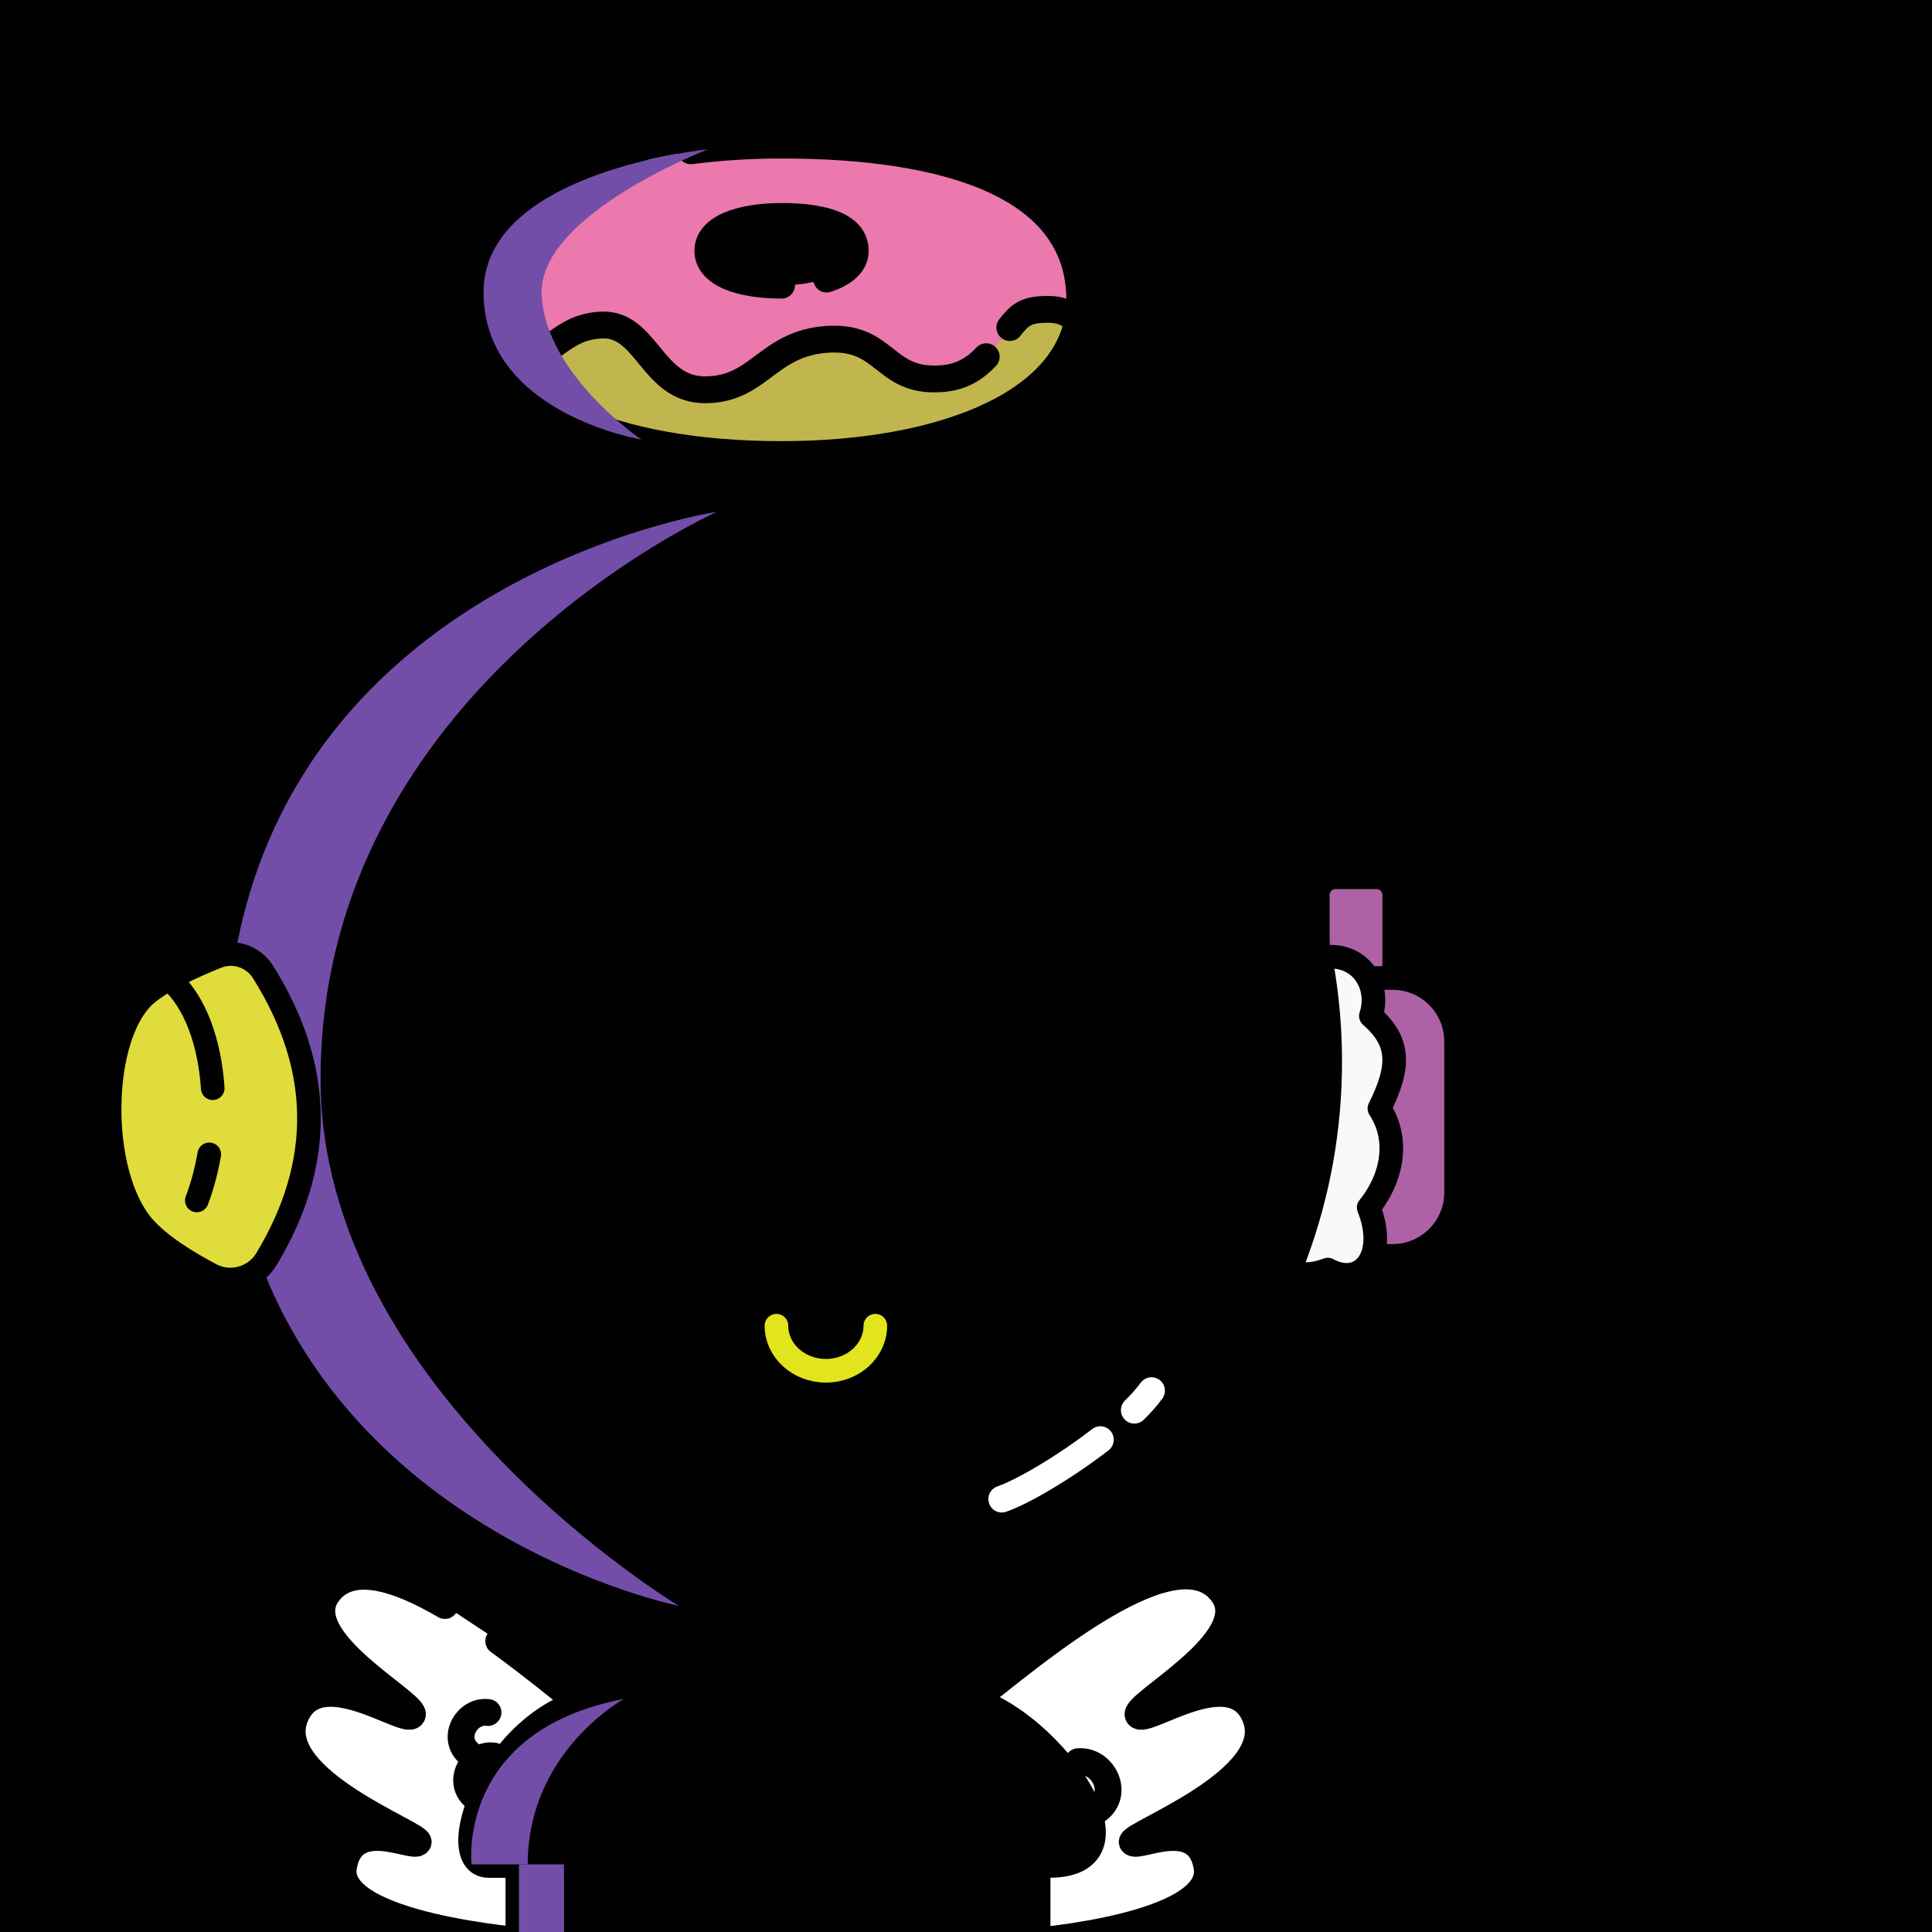 <svg version="1.1" xmlns="http://www.w3.org/2000/svg" xmlns:xlink="http://www.w3.org/1999/xlink" width="1080px" height="1080px"><style>.s{fill:none;stroke:#010101;stroke-width:15;stroke-linecap:round;stroke-linejoin:round;stroke-miterlimit:10}.sw{stroke:#fff}.t{stroke-width:10}.b{fill:#000}.w{fill:#fff}.sh{fill:#734ea978;mix-blend-mode:multiply}.hr{fill:#2B1912}.bbg{fill:hsl(195deg 65% 72%)}.wn{fill:#fff}.tp{fill:hsl(494deg 70% 60%)}#fc,#lf,#rf,#pp{transform:translate(67px,167px) scale(0.88)}</style><rect x="0" y="0" style="fill:hsl(300deg 72% 73%)" width="1080" height="1080"/><g class="fg"><g class="s wn"><path d="M576.9,1085.3c0,0,103.7-8.2,97.8-41.9c-5.1-28.9-38.8-9.6-41.7-13.5c-3-3.9,82.9-34.7,68.8-70c-12.7-32.1-61.7,4.8-65.5-1.1s66.1-41.9,47.3-67.9c-25.2-34.9-102.7,30.8-143.5,63.3L576.9,1085.3z"/><path d="M278.8,917.4c18.5,13.4,36.1,27.9,49.6,38.6l-33.2,129.3c0,0-109.1-8.2-103.2-41.9c5.1-28.9,38.8-9.6,41.7-13.5c3-3.9-82.9-34.7-68.8-70c12.7-32.1,61.7,4.8,65.5-1.1c3.8-5.9-66.1-41.9-47.3-67.9c12.4-17.2,38-9.5,65.6,6.6"/><path d="M602.7,984.8c14-1.2,23.5,17.8,10.7,27.1"/><path d="M272.8,957.3c-12.1-1.5-21,14.7-10.2,23.2"/><path d="M275.9,981.6c-12.1-1.5-21,14.7-10.2,23.2"/></g><g id="rf"><g class="s" style="fill:#AE62a6"><path d="M772.2,459.6h26.1c6.2,0,11.2-5,11.2-11.2v-69.7c0-6.2-5-11.2-11.2-11.2h-26.1c-6.2,0-11.2,5-11.2,11.2v69.7C760.9,454.5,766,459.6,772.2,459.6z"/><path d="M795.6,608h12.9c22.2,0,40.3-18,40.3-40.3v-95.9c0-22.2-18-40.3-40.3-40.3h-16"/></g><path class="s" style="fill:#F9F9FA" d="M793.3,577.3c16.1-20.1,19.1-44.3,6.8-62.9c13.8-27.6,12.7-42.9-5.4-58.8c7.2-22.2-10.3-44-36-35.9c-25.2-8.6-37.2,7.1-31,42.9c-20.1,14.9-19.6,47.4-6.1,66.6c-14.5,15.8-10.5,38.8,6.8,46.4c-7.2,38.4,15.9,50.1,38.9,41.1C789.5,628.6,805.4,607.3,793.3,577.3z"/></g><g class="bbg"><path d="M873.3,793.1c0,0,5.7,32.1,37.2,32.1s84.4-62.9,84.4-78.7s-1.1-17.9-14.8-28.6C966.5,707.2,873.3,793.1,873.3,793.1z"/></g><g class="s"><g class="bbg"><path d="M878.3,811.5c-8.6-13.4-1.4-27.2-11-35.4c-13.4-11.3-27.2,14.1-40.8-5c-19.1-29,37-40.9,30.8-55.7c-15.1-20.7-38.5-64.1-8.1-76.7c28.4-11.8,33,59.6,48.3,59.2c15.3-0.3,11.1-80.7,50.1-62.9c37.2,17-28.7,72.8-8.4,78c12.3,0.1,32.4-1.3,44.3,6.8"/><path d="M987.4,786.4c-1.4,17.5-14.3,36.8-41.8,41.4c-15,2.5-34.7,3.1-49.6-2.7"/><path d="M994.9,745.6c2,18.2-1.6,41.2-16.1,48.5c-17.7,8.8-56.2,11-69.1-2.3c-11.9-12.2-8.5-44.7-8.5-44.7"/></g></g><g class="bbg"><rect x="381.5" y="884.9" width="105.9" height="86.8"/><circle cx="436.4" cy="594.5" r="310.1"/></g><g class="s sw"><path d="M615.1,804.8c-20.2,15.6-43.7,29.3-55.1,33.2"/><path d="M643.7,777.4c-2.6,3.5-5.8,7.2-9.6,10.9"/></g><g class="s"><path class="bbg" d="M484.8,947.3h22.2c40.1,0,72.7,32.5,72.7,72.7v68.7c0,0,0,2.1,0,4.3c-0.1,0-0.3,0-0.3,0l-289,1.1c0,0-0.1,0-0.3,0h0v-73c0-40.1,32.5-72.7,72.7-72.7h22.2"/><path d="M590.6,327.2c91,53.8,152.1,152.9,152.1,266.3c0,150.9-107.8,277.2-250.9,304.3c-3.8,0.7-6.6,4-6.7,7.9l-0.3,41.7"/><path d="M386.2,947.3l0-41.6c0-4-2.9-7.3-6.8-8c-146.3-25.9-257.1-154.6-254.9-308.9C127,421.6,264,285.6,431.4,284.4c42.3-0.3,82.6,7.9,119.4,23"/><path class="tp" d="M344.9,948.4c11.4-0.2,73.2,68,93.6,68c20.4,0,78.1-67.8,91.8-68c45.9-0.9,118.7,93.8,56,93.8c-26.3,0-61.6,0-61.6,0l-0.5,51.4l-174.4,0.5v-51.9c-0.4,0.2-55.4,0-76.6,0C246.2,1042.2,278.7,949.6,344.9,948.4z"/><path d="M374.1,1060.3c0,0,10.7,10.3,30.2,8.8c19.5-1.5,33.6-8.8,33.6-8.8s16,9.6,36.2,8.9c20.2-0.6,28.6-13.7,28.6-13.7"/></g><g class="sh"><path d="M400.8,286.1c0,0-221.6,98.9-221.6,317.1c0,174.2,200.3,294.5,200.3,294.5s-253.2-51-253.2-303.3C126.3,327.2,400.8,286.1,400.8,286.1z"/><path d="M348.8,949.7c0,0-53.8,29.3-53.8,92.5h-31.4C263.6,1042.2,254.9,967.7,348.8,949.7z"/><rect x="290.1" y="1042.2" width="25.2" height="51.8"/></g><g id="fc"><circle cx="262.67" cy="490.89" r="23.89"/><path d="M416.06,622.82c-14.75,0-21.36,8.01-21.36,15.96c0,7.94,6.6,15.96,21.36,15.96s21.36-8.01,21.36-15.96C437.42,630.83,430.81,622.82,416.06,622.82z"/><path d="M478.02,622.82c-14.75,0-21.36,8.01-21.36,15.96c0,7.94,6.6,15.96,21.36,15.96s21.36-8.01,21.36-15.96C499.38,630.83,492.77,622.82,478.02,622.82z"/><g class="s"><path d="M361,641.09c0-37.05,36.26-67.08,81-67.08s81,30.03,81,67.08"/><path style="stroke:#E2E41D" d="M479.9,652.36c0,15.81-14.06,28.63-31.4,28.63s-31.4-12.82-31.4-28.63"/><path d="M367,704c0,0,84-15,150,4"/><path d="M427,725c0,0,16-1,32,4"/></g><path class="s" d="M678.51,429.63c-27.85,37.97-84.33,56.37-130.29,65.52c-1.34,0.27-1.38,2.15-0.05,2.44c36.13,7.85,103.12,8.62,131.61,47.79"/><g class="s"><path d="M330.13,329.24l-15.98,17.69c-38.66,0-66.93,0-102.73,0l-13.13-17.69"/><line x1="262.78" y1="323.78" x2="263.16" y2="347.1"/><path d="M683.71,329.24l-15.98,17.69c-36.93,0-67.41,0-102.73,0l-13.13-17.69"/><line x1="616.37" y1="323.78" x2="616.75" y2="347.1"/></g></g><g id="lf"><g class="s"><path style="fill:#E0DC3C" d="M90.9,427.6c38.2,60.8,39,121.6,2.2,182.5c-7.3,12.1-22.7,16.4-35.2,9.9c-14.4-7.6-32.6-18.6-42.9-30.5c-29.6-34.1-28.2-121.4,1.4-147.4c10.1-8.9,30.1-18,44.9-24C72.1,413.6,84.6,417.6,90.9,427.6z"/><path d=" M56.8,543.5c-1.8,10.2-4.4,20.2-7.9,29.3"/><path d=" M31.3,431.9C48,446.3,57.1,472.8,59,501.5"/></g></g><path style="fill:#EB79AE" d="M436.9,81.2c-92.1,0-166.7,33.1-166.7,85.3c0,48.4,74.6,87.7,166.7,87.7s166.7-39.2,166.7-87.7C603.6,104.8,529,81.2,436.9,81.2z M437.7,159.4c-22.3,0-40.4-8.6-40.4-19.2s18.1-19.2,40.4-19.2c22.3,0,40.4,8.6,40.4,19.2S460,159.4,437.7,159.4z"/><path style="fill:#C1B64E" d="M284.7,206.3c0,0,32.4-21.4,52.3-24.6c19.9-3.2,29.6,36.2,58.3,36.2c28.7,0,45.4-28.2,68-28.2c22.6,0,36.5,22,63.8,22c27.3,0,35.8-38.6,56.5-38.6c20.8,0,19.7,6.8,19.7,6.8s-6.1,33.7-51,53.7s-140.8,25.3-190.1,13.2S284.7,206.3,284.7,206.3z"/><g class="s"><path d="M386.2,84.3c16-2.1,33-3.2,50.7-3.2c92.1,0,166.7,22.3,166.7,86.5c0,56.2-74.6,86.5-166.7,86.5s-166.7-28-166.7-86.5c0-25.2,14.1-44.8,37.6-58.9"/><path d="M326.1,99.5c8.6-3.6,18.1-6.7,28.2-9.2"/><path d="M436.9,159.4c-22.8,0-41.2-6.2-41.2-19.2c0-12.9,18.4-19.2,41.2-19.2c22.8,0,41.2,4.9,41.2,19.2c0,7.3-6.3,12.6-16,15.8"/><path d="M564.5,183.1c5.4-6.9,8.7-9.6,18.2-10.1c11.6-0.7,15.9,3,19.7,6.8"/><path d="M281.7,203.6c27.9-2.5,30.2-20.6,54.3-21.9c25.7-1.4,28.2,36.3,58.3,36.2c30.1-0.1,34.6-25.9,68-28.2s31.3,24.3,63.8,22c11.8-0.8,19.3-6,25.2-12.3"/></g><path class="sh" d="M395.7,83.5c0,0-94.8,36.5-92.9,81.1s55.7,81.1,55.7,81.1s-88.2-14.5-88.2-82.3S395.7,83.5,395.7,83.5z"/></g></svg>
